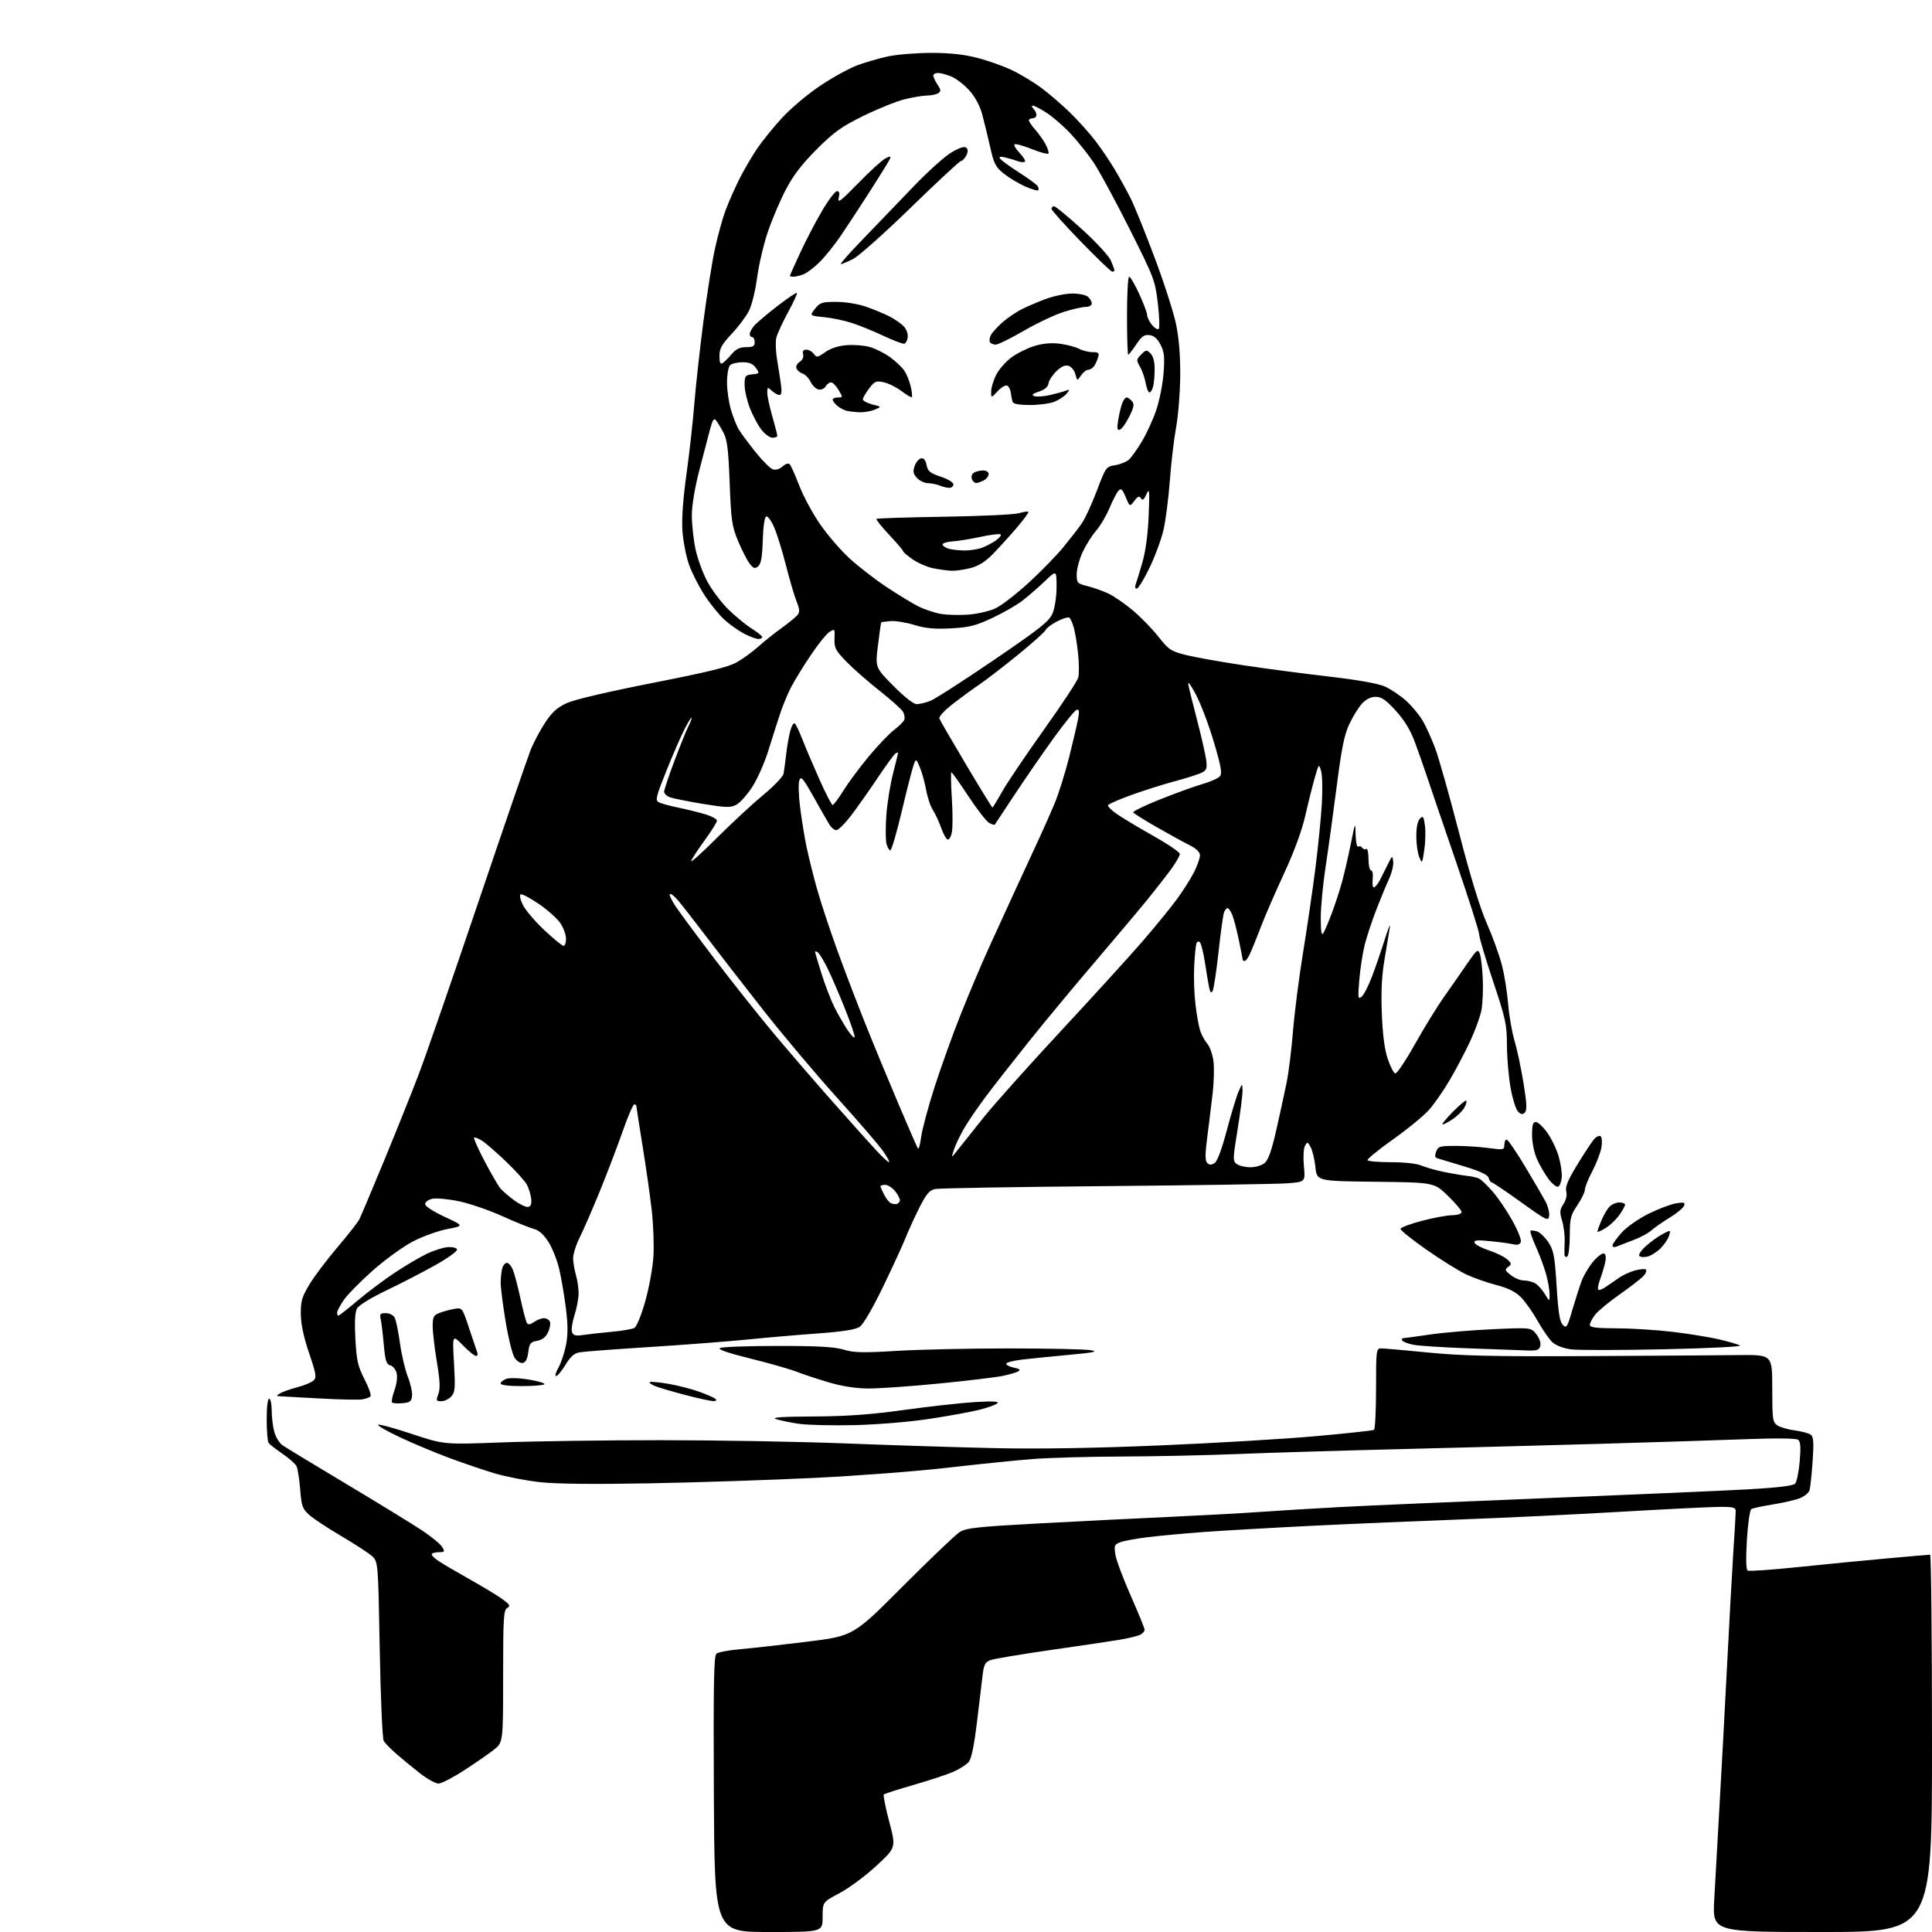 <?xml version="1.0" encoding="UTF-8" standalone="no"?>
<svg 
  version="1.1" 
  xmlns="http://www.w3.org/2000/svg" 
  xmlns:xlink="http://www.w3.org/1999/xlink" 
  xmlns:svg="http://www.w3.org/2000/svg"
  xmlns:rdf="http://www.w3.org/1999/02/22-rdf-syntax-ns#"
  xmlns:cc="http://creativecommons.org/ns#"
  xmlns:dc="http://purl.org/dc/elements/1.1/"
  viewBox="0 0 768 768"
  width="768"
  height="768"
>
<style>svg {background-color: white; }</style>"
<path stroke="none" fill="black" fill-rule="evenodd" d="M305.52,768.00C284.05,768.00 284.05,768.00 283.77,713.25C283.56,670.35 283.77,658.26 284.75,657.39C285.44,656.78 289.72,655.96 294.25,655.58C298.79,655.19 310.76,653.85 320.85,652.60C339.21,650.32 339.21,650.32 358.85,630.61C369.66,619.77 379.85,610.05 381.50,609.01C384.08,607.39 388.49,606.91 413.00,605.58C428.68,604.74 451.85,603.58 464.50,603.01C477.15,602.43 493.57,601.54 501.00,601.01C508.43,600.48 523.05,599.59 533.50,599.04C543.95,598.48 580.62,596.90 615.00,595.52C649.38,594.14 685.35,592.57 694.94,592.03C706.68,591.37 712.76,590.64 713.57,589.78C714.23,589.07 715.05,585.08 715.41,580.90C715.89,575.27 715.73,573.04 714.78,572.33C713.98,571.73 706.17,571.64 694.00,572.10C683.27,572.50 657.40,573.33 636.50,573.93C615.60,574.53 579.60,575.49 556.50,576.05C533.40,576.62 504.38,577.49 492.00,578.00C479.62,578.50 458.93,578.95 446.00,578.99C433.07,579.03 417.10,579.48 410.50,579.99C403.90,580.50 388.60,582.06 376.50,583.46C364.40,584.86 340.55,586.68 323.50,587.50C306.45,588.33 277.20,589.29 258.50,589.64C236.00,590.06 221.12,589.90 214.50,589.17C209.00,588.55 200.90,586.97 196.50,585.65C192.10,584.32 184.00,581.57 178.50,579.52C173.00,577.48 164.27,573.82 159.09,571.39C153.92,568.97 149.96,566.70 150.30,566.37C150.63,566.03 156.66,567.67 163.70,570.01C176.50,574.26 176.50,574.26 199.50,573.38C212.15,572.90 240.72,572.50 263.00,572.50C285.27,572.50 318.12,573.08 336.00,573.78C353.88,574.48 380.43,575.32 395.00,575.65C412.69,576.04 434.64,575.69 461.00,574.58C482.73,573.67 510.59,572.02 522.93,570.91C535.26,569.81 545.72,568.67 546.18,568.39C546.63,568.11 547.00,560.71 547.00,551.94C547.00,536.71 547.09,536.00 548.98,536.00C550.07,536.00 558.51,536.74 567.73,537.65C581.14,538.97 593.81,539.26 631.00,539.07C656.58,538.94 683.58,538.76 691.00,538.67C704.50,538.50 704.50,538.50 704.50,551.88C704.50,564.26 704.65,565.35 706.55,566.62C707.68,567.37 710.83,568.28 713.55,568.63C716.27,568.99 719.11,569.76 719.85,570.35C720.91,571.18 721.06,573.51 720.54,580.96C720.17,586.21 719.63,591.33 719.34,592.34C719.05,593.35 717.39,594.77 715.65,595.49C713.92,596.21 709.07,597.34 704.87,598.02C700.67,598.69 696.76,599.53 696.17,599.89C695.59,600.26 694.80,605.76 694.42,612.13C693.98,619.45 694.09,623.94 694.71,624.32C695.26,624.66 704.21,624.04 714.60,622.96C725.00,621.87 740.92,620.31 750.00,619.50C759.08,618.68 766.84,618.01 767.25,618.01C767.66,618.00 768.00,651.75 768.00,693.00C768.00,768.00 768.00,768.00 724.38,768.00C680.76,768.00 680.76,768.00 681.43,755.25C681.80,748.24 682.76,731.25 683.55,717.50C684.34,703.75 685.68,678.77 686.54,662.00C687.39,645.23 688.51,624.98 689.02,617.00C689.54,609.02 689.97,601.71 689.98,600.75C690.00,599.27 689.05,599.00 683.92,599.00C680.58,599.00 662.69,599.88 644.17,600.96C625.65,602.04 597.23,603.40 581.00,603.99C564.77,604.58 538.00,605.72 521.50,606.53C505.00,607.35 485.43,608.47 478.00,609.03C470.57,609.59 460.78,610.50 456.24,611.05C451.69,611.61 446.80,612.51 445.36,613.05C442.98,613.96 442.81,614.39 443.39,618.02C443.74,620.20 446.49,627.57 449.51,634.39C452.53,641.21 455.00,647.28 455.00,647.86C455.00,648.45 454.21,649.34 453.25,649.84C452.29,650.34 448.57,651.24 445.00,651.84C441.43,652.43 428.98,654.29 417.34,655.95C405.70,657.62 395.06,659.41 393.69,659.93C391.66,660.70 391.10,661.75 390.63,665.69C390.31,668.33 389.30,676.80 388.37,684.50C387.25,693.81 386.15,699.13 385.09,700.40C384.22,701.44 381.54,703.17 379.15,704.23C376.76,705.30 369.65,707.67 363.34,709.48C357.04,711.30 351.63,713.03 351.33,713.33C351.03,713.64 352.00,718.51 353.49,724.17C356.21,734.45 356.21,734.45 348.35,741.70C344.03,745.70 337.46,750.57 333.75,752.54C327.00,756.11 327.00,756.11 327.00,762.05C327.00,768.00 327.00,768.00 305.52,768.00zM174.28,709.00C173.13,709.00 169.78,707.12 166.84,704.83C163.90,702.54 159.70,699.08 157.50,697.15C155.30,695.22 153.07,692.94 152.54,692.07C152.01,691.21 151.30,674.83 150.95,655.59C150.32,620.67 150.32,620.67 147.70,618.42C146.26,617.18 140.76,613.62 135.48,610.51C130.20,607.40 124.54,603.66 122.89,602.18C120.23,599.79 119.85,598.69 119.32,592.00C118.99,587.88 118.33,583.73 117.85,582.79C117.37,581.85 114.84,579.63 112.24,577.85C109.63,576.08 107.17,574.15 106.77,573.57C106.36,572.98 106.02,568.79 106.02,564.25C106.01,559.41 106.41,556.00 107.00,556.00C107.55,556.00 108.00,558.14 108.01,560.75C108.01,563.36 108.48,567.18 109.05,569.24C109.62,571.29 111.08,573.66 112.29,574.51C113.51,575.36 125.02,582.35 137.89,590.04C150.75,597.73 164.25,606.02 167.89,608.45C171.52,610.88 175.07,613.79 175.76,614.93C176.89,616.79 176.78,617.00 174.68,617.00C173.39,617.00 172.04,617.30 171.67,617.66C171.31,618.03 172.47,619.29 174.26,620.48C176.04,621.67 181.78,625.04 187.00,627.97C192.22,630.90 198.02,634.42 199.87,635.79C202.73,637.91 203.00,638.42 201.62,639.19C200.19,639.99 200.00,643.19 200.00,666.38C200.00,692.67 200.00,692.67 196.25,695.61C194.19,697.22 188.87,700.90 184.44,703.77C180.01,706.65 175.44,709.00 174.28,709.00zM339.50,566.51C330.70,566.71 320.80,566.47 317.50,565.98C314.20,565.48 310.15,564.64 308.50,564.12C306.34,563.44 310.57,563.14 323.50,563.07C336.76,562.99 346.24,562.31 359.50,560.46C369.40,559.09 382.00,557.69 387.50,557.35C394.47,556.93 397.20,557.06 396.50,557.80C395.95,558.37 392.80,559.53 389.50,560.37C386.20,561.21 377.20,562.85 369.50,564.02C361.40,565.25 348.76,566.29 339.50,566.51zM159.96,557.80C158.02,557.96 156.17,557.83 155.85,557.52C155.53,557.20 155.96,555.02 156.80,552.69C157.67,550.27 158.05,547.32 157.67,545.84C157.32,544.41 156.18,543.02 155.14,542.75C153.58,542.34 153.14,540.90 152.55,534.38C152.16,530.04 151.61,525.49 151.31,524.25C150.87,522.36 151.20,522.00 153.36,522.00C154.81,522.00 156.35,522.78 156.89,523.79C157.42,524.78 158.36,529.34 158.99,533.92C159.62,538.51 161.02,544.52 162.12,547.29C163.21,550.06 163.97,553.49 163.80,554.92C163.55,557.08 162.93,557.55 159.96,557.80zM144.00,556.27C142.62,556.50 135.43,556.36 128.00,555.96C120.58,555.56 113.38,555.17 112.00,555.09C109.69,554.95 109.64,554.86 111.39,553.84C112.43,553.24 115.54,552.15 118.31,551.42C121.07,550.69 123.96,549.47 124.72,548.71C125.89,547.54 125.62,545.92 122.88,537.91C120.75,531.67 119.64,526.47 119.58,522.46C119.51,517.26 119.98,515.62 123.00,510.60C124.92,507.40 129.92,500.76 134.10,495.85C138.29,490.93 142.22,485.92 142.84,484.71C143.46,483.49 147.96,472.82 152.84,461.00C157.72,449.18 163.85,433.88 166.47,427.00C169.10,420.12 179.69,389.52 190.02,359.00C200.35,328.48 209.76,301.07 210.94,298.11C212.12,295.14 214.73,290.24 216.73,287.21C219.54,282.98 221.55,281.19 225.44,279.43C228.40,278.09 242.51,274.79 259.50,271.46C281.52,267.14 289.57,265.16 292.94,263.24C295.38,261.84 299.20,259.05 301.44,257.04C303.67,255.03 307.80,251.73 310.62,249.71C313.43,247.68 316.30,245.35 316.98,244.52C317.98,243.32 317.92,242.25 316.65,239.07C315.78,236.90 313.89,230.49 312.45,224.81C311.02,219.14 308.91,212.35 307.78,209.71C306.65,207.08 305.22,205.09 304.61,205.29C303.93,205.52 303.39,209.21 303.21,214.74C303.00,221.47 302.53,224.15 301.37,225.11C300.06,226.20 299.52,226.02 297.93,223.95C296.90,222.60 294.85,218.57 293.37,215.00C290.95,209.16 290.62,206.82 290.06,192.00C289.56,178.74 289.08,174.81 287.60,172.00C286.58,170.07 285.26,167.89 284.66,167.13C283.80,166.07 283.27,166.84 282.26,170.63C281.54,173.31 279.61,180.68 277.98,187.00C276.15,194.09 275.01,200.99 275.02,205.00C275.03,208.57 275.68,214.55 276.47,218.27C277.26,221.99 279.34,227.73 281.09,231.01C282.84,234.30 286.52,239.24 289.27,241.99C292.03,244.74 296.24,248.23 298.64,249.75C301.03,251.26 303.00,252.84 303.00,253.25C303.00,253.66 302.31,254.00 301.46,254.00C300.61,254.00 298.12,253.08 295.92,251.96C293.71,250.83 290.18,248.35 288.06,246.43C285.94,244.52 282.34,240.10 280.07,236.61C277.80,233.13 275.01,227.63 273.87,224.39C272.73,221.15 271.56,215.12 271.28,211.00C270.96,206.15 271.52,198.19 272.88,188.50C274.03,180.25 275.44,167.65 276.01,160.50C276.58,153.35 278.19,138.72 279.59,128.00C280.98,117.28 283.05,104.22 284.17,99.00C285.29,93.78 287.23,86.79 288.47,83.49C289.71,80.18 292.20,74.55 294.00,70.99C295.80,67.42 298.96,62.02 301.02,59.00C303.08,55.98 307.55,50.47 310.96,46.76C314.37,43.06 321.13,37.37 325.98,34.12C330.84,30.87 337.44,27.22 340.65,26.01C343.87,24.80 349.43,23.19 353.00,22.42C356.57,21.66 364.27,21.03 370.09,21.02C377.40,21.01 383.06,21.61 388.39,22.97C392.62,24.05 398.88,26.28 402.30,27.91C405.71,29.54 410.98,32.72 414.00,34.97C417.02,37.22 422.14,41.64 425.37,44.78C428.60,47.93 433.13,52.98 435.44,56.00C437.75,59.02 441.24,64.20 443.20,67.50C445.17,70.80 447.99,75.92 449.47,78.88C450.96,81.84 455.23,92.42 458.97,102.38C462.72,112.35 466.57,124.33 467.53,129.00C468.67,134.58 469.23,141.62 469.16,149.50C469.11,156.10 468.36,165.32 467.50,170.00C466.65,174.68 465.53,184.20 465.02,191.17C464.50,198.13 463.37,206.91 462.50,210.67C461.63,214.42 459.13,221.21 456.93,225.75C454.74,230.29 452.46,234.00 451.86,234.00C451.25,234.00 451.07,233.25 451.46,232.25C451.83,231.29 453.04,227.35 454.14,223.50C455.41,219.08 456.32,212.26 456.61,205.00C457.02,194.79 456.92,193.83 455.73,196.46C454.73,198.67 454.17,199.08 453.55,198.08C452.90,197.03 452.32,197.25 450.91,199.11C449.11,201.50 449.11,201.50 447.48,197.61C446.13,194.36 445.64,193.95 444.59,195.11C443.89,195.87 442.29,198.97 441.03,202.00C439.77,205.03 437.39,209.05 435.74,210.93C434.09,212.82 431.68,216.65 430.38,219.43C429.08,222.22 428.02,226.17 428.01,228.21C428.00,231.75 428.20,231.97 432.25,232.98C434.59,233.56 438.30,234.87 440.50,235.89C442.70,236.91 447.11,239.94 450.30,242.62C453.48,245.30 458.08,250.03 460.51,253.12C464.57,258.28 465.45,258.87 471.40,260.37C474.97,261.26 485.22,263.10 494.19,264.44C503.16,265.79 518.54,267.82 528.37,268.95C539.71,270.26 547.78,271.70 550.49,272.89C552.83,273.93 556.63,276.48 558.93,278.55C561.23,280.63 564.19,284.18 565.51,286.43C566.83,288.68 569.06,293.59 570.47,297.34C571.89,301.08 576.15,316.17 579.95,330.86C584.43,348.22 588.32,360.89 591.02,367.04C593.32,372.24 596.01,379.69 597.01,383.58C598.02,387.48 599.14,394.46 599.51,399.08C599.89,403.71 601.02,410.27 602.03,413.65C603.04,417.03 604.65,424.58 605.60,430.43C606.93,438.58 607.06,441.34 606.16,442.24C605.26,443.14 604.62,443.05 603.44,441.87C602.59,441.01 601.25,436.76 600.48,432.41C599.70,428.06 599.05,420.43 599.03,415.47C599.00,407.22 598.52,404.99 593.50,390.00C590.47,380.96 588.00,372.62 588.00,371.46C588.00,370.30 583.91,357.46 578.92,342.93C573.92,328.39 568.72,313.12 567.35,309.00C565.98,304.88 563.72,298.45 562.33,294.72C560.62,290.14 558.18,286.17 554.80,282.47C550.91,278.21 549.15,277.00 546.85,277.00C544.95,277.00 543.04,277.94 541.46,279.64C540.11,281.09 537.85,284.74 536.43,287.74C534.39,292.04 533.31,297.31 531.39,312.36C530.04,322.89 528.05,337.30 526.97,344.40C525.89,351.49 525.01,360.71 525.02,364.90C525.03,370.19 525.33,372.04 526.00,371.00C526.54,370.18 528.08,366.57 529.42,363.00C530.77,359.43 532.62,353.73 533.54,350.34C534.46,346.95 536.01,340.20 536.99,335.34C538.74,326.61 538.77,326.56 538.88,331.81C538.95,334.80 539.41,336.87 539.93,336.54C540.44,336.23 541.15,336.43 541.50,337.00C541.85,337.57 542.56,337.77 543.07,337.46C543.59,337.13 544.00,338.88 544.00,341.44C544.00,343.95 544.46,346.00 545.02,346.00C545.60,346.00 545.88,347.54 545.66,349.54C545.44,351.49 545.69,352.94 546.21,352.76C546.73,352.59 547.75,351.33 548.47,349.97C549.19,348.61 550.61,345.78 551.64,343.68C553.43,340.01 553.51,339.96 553.82,342.47C554.00,343.90 553.27,346.97 552.20,349.29C551.13,351.61 548.85,357.10 547.15,361.50C545.44,365.90 543.36,372.17 542.53,375.43C541.70,378.69 540.72,384.99 540.35,389.43C539.74,396.76 539.82,397.38 541.28,396.18C542.16,395.45 544.02,391.85 545.40,388.18C546.79,384.50 549.06,377.90 550.44,373.50C551.83,369.10 552.76,366.85 552.51,368.50C552.26,370.15 551.32,375.77 550.43,381.00C549.26,387.83 548.94,394.02 549.30,403.00C549.63,411.39 550.41,417.29 551.65,420.93C552.67,423.92 554.00,426.53 554.62,426.72C555.23,426.92 558.74,421.71 562.41,415.16C566.08,408.61 571.28,400.15 573.95,396.37C576.63,392.59 580.76,386.67 583.12,383.21C587.08,377.43 587.49,377.11 588.26,379.16C588.71,380.39 589.24,384.87 589.43,389.12C589.62,393.37 589.38,398.94 588.90,401.51C588.42,404.07 586.42,409.62 584.45,413.83C582.48,418.05 578.86,424.94 576.40,429.15C573.94,433.36 570.20,438.76 568.09,441.15C565.98,443.54 559.50,448.86 553.70,452.96C547.90,457.07 543.37,460.78 543.63,461.21C543.90,461.65 548.13,462.00 553.03,462.00C558.39,462.00 563.24,462.55 565.22,463.39C567.02,464.16 571.20,465.32 574.50,465.97C577.80,466.63 581.93,467.31 583.68,467.49C585.43,467.67 587.49,468.20 588.25,468.66C589.02,469.12 591.27,471.32 593.26,473.56C595.25,475.79 598.74,480.89 601.01,484.90C603.28,488.91 604.88,492.87 604.56,493.70C604.18,494.69 603.21,495.02 601.74,494.65C600.51,494.35 596.40,493.78 592.62,493.40C587.14,492.84 585.82,492.97 586.17,494.01C586.41,494.74 588.96,496.10 591.83,497.03C594.70,497.97 597.97,499.57 599.09,500.58C600.94,502.25 600.98,502.54 599.52,503.61C598.09,504.66 598.21,505.02 600.59,506.89C602.06,508.05 604.36,509.00 605.70,509.00C607.04,509.00 609.03,509.48 610.12,510.06C611.21,510.65 612.98,512.56 614.05,514.31C615.99,517.50 615.99,517.50 615.98,514.50C615.98,512.85 615.36,509.25 614.60,506.50C613.84,503.75 612.02,498.86 610.57,495.63C609.11,492.39 608.13,489.54 608.38,489.28C608.64,489.03 609.80,489.12 610.96,489.49C612.13,489.86 614.17,491.81 615.50,493.83C617.62,497.05 618.03,499.21 618.78,511.28C619.43,521.73 620.02,525.45 621.24,526.66C622.70,528.13 623.02,527.65 624.98,520.88C626.17,516.82 627.84,511.60 628.70,509.27C629.56,506.94 631.69,503.37 633.45,501.35C635.20,499.32 637.12,497.96 637.71,498.32C638.40,498.75 638.50,500.16 638.00,502.24C637.56,504.04 636.65,506.99 635.98,508.80C635.32,510.62 635.03,512.37 635.35,512.69C635.67,513.01 637.13,512.42 638.59,511.39C640.06,510.35 642.43,508.71 643.88,507.74C645.32,506.78 648.03,505.56 649.91,505.03C651.78,504.51 653.72,504.33 654.22,504.64C654.72,504.95 654.33,506.09 653.35,507.17C652.37,508.25 648.12,511.55 643.90,514.51C639.69,517.46 635.29,521.09 634.12,522.57C632.96,524.06 632.00,525.88 632.00,526.63C632.00,527.70 634.35,528.01 642.75,528.03C648.66,528.05 658.67,528.68 665.00,529.44C671.33,530.20 679.59,531.54 683.36,532.42C687.13,533.30 690.88,534.39 691.70,534.85C692.52,535.31 679.11,535.98 661.34,536.36C643.83,536.74 627.25,536.75 624.50,536.39C621.55,536.00 618.54,534.87 617.16,533.62C615.88,532.45 613.22,528.63 611.26,525.13C609.30,521.63 606.28,517.35 604.55,515.63C602.33,513.43 599.41,511.99 594.69,510.78C591.00,509.83 585.62,507.93 582.74,506.56C579.86,505.19 572.81,500.79 567.07,496.79C561.33,492.78 556.68,489.05 556.74,488.50C556.79,487.95 560.59,486.51 565.17,485.31C569.75,484.11 575.19,483.09 577.25,483.06C579.45,483.02 581.00,482.51 581.00,481.81C581.00,481.15 578.54,478.23 575.54,475.33C570.08,470.04 570.08,470.04 546.79,469.77C523.50,469.50 523.50,469.50 522.91,463.98C522.58,460.94 521.74,457.38 521.03,456.07C519.85,453.85 519.69,453.81 518.75,455.49C518.18,456.51 517.99,460.01 518.32,463.56C518.91,469.84 518.91,469.84 511.70,470.38C507.74,470.68 475.25,471.18 439.50,471.50C403.75,471.81 373.24,472.33 371.70,472.66C369.45,473.13 368.21,474.62 365.43,480.14C363.52,483.94 361.06,489.31 359.96,492.10C358.87,494.88 354.84,503.62 351.02,511.53C346.75,520.35 343.15,526.51 341.69,527.47C340.06,528.54 334.89,529.35 325.40,530.04C317.76,530.59 304.98,531.69 297.00,532.49C289.02,533.29 271.48,534.63 258.00,535.48C244.53,536.34 232.15,537.26 230.50,537.55C228.28,537.93 226.79,539.23 224.79,542.53C223.30,544.99 221.62,547.00 221.07,547.00C220.52,547.00 220.91,545.54 221.94,543.75C222.97,541.96 224.33,537.97 224.95,534.88C225.79,530.74 225.80,526.92 224.99,520.38C224.39,515.50 223.22,508.51 222.39,504.86C221.57,501.21 219.61,496.20 218.05,493.74C216.18,490.79 214.25,489.03 212.36,488.57C210.79,488.18 205.12,485.89 199.76,483.47C194.41,481.06 186.57,478.37 182.35,477.50C178.12,476.63 173.39,476.19 171.83,476.54C170.28,476.88 169.00,477.82 169.00,478.64C169.00,479.50 172.20,481.59 176.75,483.70C184.50,487.29 184.50,487.29 177.78,488.58C174.08,489.28 167.88,491.53 164.01,493.56C160.14,495.60 153.01,500.78 148.16,505.07C143.32,509.37 138.15,514.62 136.68,516.74C135.21,518.87 134.00,521.15 134.00,521.80C134.00,522.46 134.23,523.00 134.51,523.00C134.79,523.00 138.28,520.26 142.26,516.91C146.24,513.55 152.88,508.59 157.00,505.87C161.12,503.14 166.75,499.82 169.50,498.48C172.25,497.14 176.03,495.92 177.89,495.77C179.79,495.62 181.46,496.01 181.69,496.66C181.92,497.29 178.14,500.05 173.30,502.77C168.46,505.50 159.68,510.04 153.79,512.86C147.36,515.94 142.61,518.87 141.90,520.18C141.11,521.66 140.91,525.64 141.28,532.34C141.75,540.92 142.26,543.16 144.93,548.34C146.64,551.65 147.69,554.70 147.27,555.11C146.85,555.52 145.38,556.05 144.00,556.27zM175.43,557.00C173.37,557.00 173.27,556.76 174.25,554.16C175.05,552.02 174.91,548.86 173.66,541.37C172.75,535.89 172.00,529.51 172.00,527.18C172.00,523.49 172.35,522.81 174.75,521.89C176.26,521.30 178.91,520.59 180.63,520.30C183.76,519.78 183.76,519.78 186.53,528.14C188.05,532.74 189.50,537.06 189.75,537.75C190.01,538.44 189.75,539.00 189.18,539.00C188.61,539.00 186.27,537.09 183.98,534.75C179.81,530.50 179.81,530.50 180.47,541.85C181.04,551.76 180.90,553.45 179.41,555.10C178.46,556.15 176.67,557.00 175.43,557.00zM283.45,556.95C282.38,556.92 277.45,555.84 272.50,554.55C267.55,553.25 262.20,551.69 260.61,551.07C259.02,550.45 257.96,549.71 258.24,549.42C258.53,549.14 261.86,549.43 265.63,550.08C269.41,550.73 274.98,552.15 278.00,553.25C281.02,554.35 283.93,555.64 284.45,556.12C285.02,556.65 284.62,556.98 283.45,556.95zM345.12,551.95C340.15,551.91 334.70,551.07 329.46,549.51C325.03,548.21 319.18,546.27 316.46,545.21C313.73,544.16 305.50,541.82 298.16,540.01C289.53,537.88 285.30,536.43 286.16,535.88C286.90,535.41 297.18,535.03 309.00,535.03C325.12,535.02 331.72,535.39 335.37,536.50C339.43,537.73 342.95,537.82 356.37,537.00C365.24,536.46 385.32,536.02 401.00,536.02C416.68,536.02 431.30,536.33 433.50,536.71C436.76,537.28 435.18,537.62 425.00,538.57C418.12,539.20 409.69,540.06 406.25,540.46C402.81,540.87 400.00,541.61 400.00,542.12C400.00,542.63 401.39,543.33 403.08,543.67C405.25,544.10 405.77,544.53 404.83,545.11C404.10,545.57 401.25,546.40 398.50,546.96C395.75,547.52 384.33,548.89 373.12,549.99C361.91,551.10 349.31,551.98 345.12,551.95zM207.33,551.00C202.31,551.00 199.00,550.59 199.00,549.98C199.00,549.41 200.01,548.58 201.25,548.12C202.54,547.64 206.39,547.76 210.31,548.42C214.05,549.04 216.79,549.88 216.39,550.27C215.99,550.67 211.92,551.00 207.33,551.00zM207.81,541.80C206.88,541.98 205.42,541.04 204.55,539.71C203.68,538.38 202.08,531.94 201.00,525.40C199.92,518.85 199.04,511.93 199.03,510.00C199.03,508.07 199.30,505.49 199.63,504.25C199.96,503.01 200.80,502.00 201.50,502.00C202.19,502.00 203.26,503.24 203.88,504.75C204.50,506.26 205.85,511.39 206.88,516.15C207.91,520.91 209.07,525.30 209.44,525.91C209.93,526.69 210.77,526.57 212.29,525.51C213.47,524.68 215.26,524.00 216.25,524.00C217.25,524.00 218.31,524.65 218.62,525.44C218.92,526.23 218.56,528.14 217.82,529.68C216.92,531.56 215.49,532.65 213.49,533.00C210.87,533.45 210.44,534.00 210.00,537.50C209.66,540.18 208.95,541.59 207.81,541.80zM607.13,536.83C604.59,536.73 594.17,536.35 584.00,535.99C573.83,535.63 563.81,534.98 561.74,534.55C559.67,534.12 557.73,533.37 557.43,532.89C557.13,532.40 557.25,531.99 557.69,531.97C558.14,531.95 563.00,531.29 568.50,530.49C574.00,529.69 585.28,528.74 593.56,528.37C608.62,527.71 608.62,527.71 610.71,530.36C611.94,531.92 612.59,533.85 612.29,535.01C611.85,536.67 611.00,536.97 607.13,536.83zM231.77,530.68C233.82,530.37 238.88,529.80 243.00,529.43C247.12,529.05 251.22,528.37 252.11,527.91C253.05,527.42 254.86,523.05 256.49,517.29C258.02,511.91 259.49,503.84 259.75,499.37C260.02,494.89 259.71,486.57 259.05,480.87C258.40,475.17 256.77,463.77 255.43,455.53C254.10,447.30 253.00,440.22 253.00,439.78C253.00,439.35 252.61,439.00 252.14,439.00C251.66,439.00 249.58,443.84 247.51,449.75C245.44,455.66 241.35,466.38 238.42,473.57C235.49,480.76 231.88,489.06 230.39,492.02C228.91,494.98 227.75,498.78 227.82,500.45C227.90,502.13 228.42,505.07 228.98,506.99C229.54,508.91 230.00,512.13 230.00,514.13C230.00,516.13 229.27,520.04 228.37,522.82C227.47,525.60 227.03,528.63 227.39,529.56C227.89,530.88 228.84,531.13 231.77,530.68zM623.00,499.50C622.45,499.84 621.96,499.53 621.91,498.81C621.86,498.09 621.89,495.63 621.98,493.35C622.07,491.06 621.61,487.42 620.95,485.24C619.94,481.85 620.02,480.90 621.49,478.65C622.57,477.01 622.99,475.10 622.61,473.58C622.15,471.75 623.26,469.08 627.09,462.82C629.89,458.25 632.88,453.72 633.73,452.77C634.57,451.82 635.71,451.32 636.24,451.65C636.78,451.98 636.94,453.94 636.61,456.01C636.28,458.08 634.66,462.34 633.01,465.49C631.35,468.63 630.00,471.99 630.00,472.95C630.00,473.91 628.66,476.68 627.02,479.10C624.36,483.03 624.03,484.32 624.02,491.19C624.01,495.42 623.55,499.16 623.00,499.50zM654.86,499.52C653.41,499.87 651.95,499.72 651.61,499.18C651.28,498.64 652.59,496.81 654.52,495.12C656.45,493.42 659.41,491.32 661.10,490.45C664.15,488.87 664.17,488.88 663.49,491.18C663.11,492.45 661.61,494.71 660.15,496.19C658.69,497.67 656.31,499.17 654.86,499.52zM642.75,495.49C641.70,495.92 641.00,495.77 641.00,495.11C641.00,494.50 642.63,492.20 644.62,490.00C646.66,487.74 651.35,484.45 655.37,482.47C659.29,480.53 664.20,478.68 666.27,478.34C669.46,477.83 669.95,477.98 669.42,479.34C669.08,480.22 666.49,482.36 663.65,484.08C660.82,485.81 657.56,488.08 656.40,489.14C655.25,490.20 652.10,491.89 649.40,492.91C646.71,493.93 643.71,495.08 642.75,495.49zM638.25,488.18C636.46,489.29 635.00,489.91 635.00,489.57C635.00,489.22 635.69,487.28 636.54,485.25C637.38,483.23 638.80,480.77 639.69,479.79C640.58,478.80 642.37,478.00 643.65,478.00C644.94,478.00 646.00,478.38 646.00,478.85C646.00,479.32 644.99,481.16 643.75,482.94C642.51,484.72 640.04,487.08 638.25,488.18zM615.82,483.31C615.52,485.54 614.85,485.22 604.58,477.84C598.57,473.53 593.33,470.00 592.94,470.00C592.55,470.00 592.03,469.21 591.77,468.24C591.45,467.01 588.49,465.61 581.91,463.61C576.73,462.03 571.95,460.59 571.27,460.41C570.42,460.18 570.30,459.36 570.89,457.79C571.66,455.71 572.36,455.50 578.62,455.51C582.40,455.51 588.31,455.89 591.75,456.36C597.70,457.16 598.00,457.09 598.00,455.10C598.00,453.94 598.41,453.00 598.91,453.00C599.41,453.00 602.67,457.75 606.16,463.56C609.65,469.37 613.32,475.66 614.32,477.53C615.32,479.41 615.99,482.01 615.82,483.31zM209.95,479.77C211.04,479.55 211.39,478.57 211.15,476.48C210.95,474.84 210.21,472.38 209.49,471.00C208.78,469.62 205.11,465.54 201.35,461.92C197.58,458.30 193.25,454.53 191.72,453.53C190.19,452.54 188.72,451.95 188.45,452.22C188.18,452.48 190.07,456.71 192.64,461.60C195.21,466.50 198.03,471.35 198.91,472.40C199.78,473.44 202.28,475.59 204.45,477.18C206.62,478.77 209.10,479.93 209.95,479.77zM356.44,478.60C356.95,478.48 357.53,477.92 357.71,477.36C357.90,476.80 357.11,475.14 355.95,473.67C354.80,472.20 352.99,471.00 351.93,471.00C350.87,471.00 350.00,471.25 350.00,471.55C350.00,471.85 350.67,473.39 351.48,474.96C352.29,476.53 353.53,478.05 354.23,478.33C354.93,478.61 355.92,478.73 356.44,478.60zM619.34,471.73C618.70,471.93 617.04,470.61 615.64,468.77C614.24,466.94 612.19,463.43 611.07,460.97C609.88,458.34 609.03,454.34 609.02,451.25C609.01,447.25 609.36,446.00 610.49,446.00C611.32,446.00 613.35,447.88 615.02,450.19C616.69,452.49 618.74,456.75 619.59,459.67C620.44,462.58 620.99,466.40 620.81,468.15C620.64,469.91 619.98,471.52 619.34,471.73zM497.08,464.00C499.17,464.00 501.66,463.24 502.79,462.25C504.20,461.03 505.60,457.00 507.39,449.00C508.82,442.68 510.64,434.31 511.44,430.40C512.25,426.50 513.39,417.28 513.99,409.90C514.58,402.53 516.39,388.40 518.01,378.50C519.63,368.60 521.83,353.52 522.91,345.00C523.98,336.48 525.13,325.00 525.45,319.50C525.78,314.00 525.65,308.15 525.16,306.50C524.29,303.53 524.26,303.56 522.69,309.00C521.81,312.02 520.12,318.77 518.93,324.00C517.55,330.08 514.53,338.36 510.53,347.00C507.09,354.43 503.07,363.65 501.59,367.50C500.11,371.35 498.18,376.19 497.30,378.25C496.42,380.31 495.31,382.00 494.85,382.00C494.38,382.00 494.00,381.80 494.00,381.57C494.00,381.33 493.32,377.84 492.49,373.82C491.66,369.79 490.48,365.26 489.87,363.75C489.26,362.24 488.41,361.00 487.99,361.00C487.56,361.00 486.93,361.75 486.57,362.67C486.22,363.58 485.24,370.66 484.39,378.40C483.54,386.14 482.48,393.11 482.04,393.90C481.45,394.95 481.07,394.56 480.63,392.42C480.30,390.81 479.55,386.35 478.96,382.50C478.37,378.65 477.48,375.09 476.98,374.58C476.43,374.03 475.87,374.23 475.58,375.08C475.31,375.86 474.92,379.91 474.71,384.08C474.49,388.24 474.71,394.99 475.19,399.08C475.66,403.16 476.51,407.92 477.07,409.65C477.63,411.38 478.91,413.74 479.92,414.90C480.92,416.06 482.02,419.15 482.36,421.76C482.71,424.36 482.57,430.10 482.06,434.50C481.55,438.90 480.59,446.69 479.93,451.81C479.01,458.90 479.00,461.40 479.89,462.29C480.74,463.14 481.53,463.16 482.78,462.37C483.88,461.69 485.65,456.96 487.67,449.34C489.41,442.76 491.51,435.83 492.34,433.94C493.84,430.50 493.84,430.50 493.92,433.50C493.96,435.15 493.08,442.12 491.96,448.99C490.04,460.79 490.02,461.54 491.65,462.74C492.60,463.43 495.05,464.00 497.08,464.00zM353.39,462.00C353.78,462.00 352.77,460.09 351.15,457.75C349.53,455.41 341.30,445.84 332.85,436.48C324.41,427.12 311.20,411.44 303.50,401.64C295.80,391.84 285.51,378.58 280.64,372.16C275.77,365.75 270.67,359.22 269.31,357.67C267.95,356.11 266.58,355.09 266.27,355.40C265.96,355.71 266.98,357.88 268.53,360.23C270.08,362.58 277.00,371.93 283.91,381.00C290.82,390.07 301.16,403.12 306.90,410.00C312.63,416.88 323.29,429.25 330.59,437.50C337.89,445.75 345.84,454.64 348.27,457.25C350.70,459.86 353.00,462.00 353.39,462.00zM380.78,457.03C382.28,455.12 386.94,449.27 391.14,444.03C395.35,438.79 409.24,423.25 422.03,409.50C434.81,395.75 449.31,379.82 454.25,374.10C459.19,368.38 465.25,360.95 467.72,357.60C470.19,354.24 473.29,349.38 474.61,346.78C475.92,344.19 477.00,341.16 477.00,340.05C477.00,338.69 475.64,337.36 472.75,335.91C470.41,334.74 464.55,331.51 459.72,328.75C454.89,325.98 450.73,323.38 450.48,322.96C450.22,322.55 455.07,320.19 461.25,317.73C467.44,315.26 475.03,312.52 478.12,311.63C481.21,310.75 484.28,309.37 484.94,308.58C485.89,307.43 485.39,304.62 482.53,294.97C480.55,288.28 477.35,279.81 475.42,276.15C473.50,272.49 472.11,270.62 472.35,272.00C472.59,273.38 474.14,279.68 475.80,286.00C477.45,292.32 479.08,299.40 479.41,301.71C479.93,305.33 479.71,306.08 477.87,307.07C476.69,307.70 471.85,309.26 467.11,310.53C462.38,311.80 454.56,314.27 449.75,316.02C444.94,317.76 440.77,319.57 440.48,320.03C440.19,320.50 441.88,322.18 444.23,323.77C446.58,325.37 453.11,329.27 458.75,332.44C464.39,335.62 469.00,338.77 469.00,339.46C469.00,340.14 467.58,342.68 465.84,345.10C464.09,347.52 459.94,352.88 456.60,357.00C453.26,361.12 443.74,372.44 435.46,382.14C427.17,391.84 415.22,406.24 408.90,414.14C402.58,422.04 394.89,431.88 391.80,436.00C388.71,440.12 384.87,445.75 383.27,448.50C381.67,451.25 379.84,455.07 379.21,457.00C378.06,460.50 378.06,460.50 380.78,457.03zM366.17,452.00C366.56,448.98 368.98,439.98 371.54,432.00C374.10,424.02 378.85,410.85 382.10,402.72C385.35,394.59 390.30,382.89 393.11,376.72C395.92,370.55 400.60,360.32 403.51,354.00C406.42,347.68 410.47,338.90 412.52,334.50C414.57,330.10 417.56,323.35 419.18,319.50C420.79,315.65 423.41,307.32 425.00,301.00C426.59,294.68 428.20,287.75 428.58,285.62C429.11,282.63 428.97,281.84 427.95,282.18C427.22,282.43 423.07,287.55 418.73,293.56C414.38,299.58 407.42,309.68 403.25,316.00C399.08,322.32 395.56,327.65 395.42,327.83C395.28,328.01 394.29,327.69 393.20,327.11C392.12,326.53 388.41,321.77 384.97,316.53C381.52,311.29 378.48,307.00 378.20,307.00C377.93,307.00 378.00,311.63 378.37,317.29C378.74,322.94 378.74,329.04 378.38,330.83C378.03,332.61 377.26,333.92 376.68,333.73C376.10,333.53 374.93,331.38 374.07,328.94C373.20,326.50 371.75,323.38 370.83,322.00C369.91,320.62 368.70,317.02 368.15,314.00C367.59,310.98 366.47,306.93 365.65,305.00C364.16,301.50 364.16,301.50 363.21,304.00C362.69,305.38 360.58,313.59 358.53,322.25C356.48,330.91 354.41,338.00 353.92,338.00C353.44,338.00 352.74,336.82 352.38,335.37C352.02,333.93 352.00,328.86 352.33,324.12C352.67,319.38 353.86,311.94 354.97,307.59C356.09,303.24 357.00,299.50 357.00,299.28C357.00,299.06 356.54,299.17 355.98,299.51C355.41,299.86 352.19,304.28 348.81,309.32C345.43,314.37 340.69,321.09 338.28,324.25C335.86,327.41 333.24,330.00 332.46,330.00C331.68,330.00 330.43,328.99 329.68,327.75C328.93,326.51 326.11,321.58 323.42,316.78C319.25,309.37 318.40,308.38 317.75,310.16C317.32,311.30 317.45,316.09 318.04,320.79C318.62,325.49 319.76,332.52 320.56,336.42C321.37,340.31 323.22,347.77 324.67,353.00C326.13,358.23 329.68,369.02 332.56,377.00C335.44,384.98 340.50,398.25 343.80,406.50C347.09,414.75 353.04,429.15 357.01,438.50C360.98,447.85 364.51,455.95 364.85,456.50C365.19,457.05 365.78,455.02 366.17,452.00zM573.48,447.00C572.98,447.00 574.78,444.76 577.48,442.02C580.17,439.29 582.59,437.26 582.86,437.52C583.12,437.79 582.79,439.02 582.13,440.26C581.46,441.50 579.45,443.52 577.65,444.76C575.85,445.99 573.97,447.00 573.48,447.00zM339.74,412.28C339.91,411.76 338.07,406.41 335.65,400.38C333.23,394.36 330.08,387.12 328.65,384.29C327.21,381.46 325.58,378.86 325.02,378.51C324.46,378.17 324.00,378.11 324.00,378.39C324.00,378.67 325.18,382.63 326.62,387.20C328.06,391.76 330.36,397.73 331.73,400.45C333.11,403.17 335.40,407.16 336.83,409.32C338.25,411.47 339.56,412.81 339.74,412.28zM224.04,376.00C224.57,376.00 225.00,374.72 225.00,373.15C225.00,371.58 223.99,368.80 222.75,366.97C221.51,365.13 217.65,361.69 214.17,359.31C210.69,356.93 207.43,355.23 206.93,355.54C206.43,355.85 206.88,357.80 207.93,359.87C208.99,361.94 212.83,366.42 216.46,369.82C220.10,373.22 223.51,376.00 224.04,376.00zM284.81,333.24C290.72,327.33 299.04,319.62 303.29,316.10C307.55,312.58 311.23,308.76 311.46,307.60C311.69,306.45 312.15,303.02 312.49,300.00C312.82,296.98 313.56,292.76 314.12,290.62C314.70,288.44 315.52,287.13 316.00,287.62C316.47,288.11 317.82,290.98 319.00,294.00C320.17,297.02 323.19,304.11 325.70,309.75C328.20,315.39 330.59,320.00 330.99,320.00C331.39,320.00 333.32,317.41 335.28,314.25C337.24,311.09 341.79,304.97 345.39,300.65C348.99,296.33 353.50,291.61 355.42,290.15C357.34,288.69 359.15,286.90 359.45,286.18C359.75,285.45 359.55,284.03 359.01,283.02C358.47,282.02 354.31,278.27 349.77,274.69C345.22,271.12 339.27,265.90 336.54,263.10C332.11,258.55 331.59,257.56 331.74,253.91C331.90,249.93 331.85,249.86 329.70,251.23C328.49,252.01 325.11,256.21 322.20,260.57C319.28,264.93 315.80,270.59 314.48,273.15C313.15,275.71 311.19,280.44 310.12,283.65C309.05,286.87 306.95,293.46 305.45,298.30C303.96,303.14 301.07,309.67 299.04,312.80C297.01,315.94 294.16,319.13 292.71,319.90C290.41,321.12 288.65,321.07 279.29,319.54C273.37,318.56 267.50,317.38 266.26,316.91C265.02,316.44 264.00,315.44 264.00,314.70C264.00,313.96 265.85,308.44 268.11,302.43C270.37,296.42 272.85,290.28 273.61,288.80C274.38,287.31 274.98,285.74 274.95,285.30C274.93,284.86 273.73,286.75 272.29,289.50C270.85,292.25 267.54,299.80 264.95,306.28C260.77,316.69 260.42,318.15 261.86,318.91C262.76,319.39 266.17,320.33 269.44,321.00C272.71,321.67 277.54,322.86 280.19,323.65C282.84,324.43 285.00,325.59 285.00,326.21C285.00,326.83 282.84,330.30 280.20,333.92C277.56,337.54 275.10,341.28 274.74,342.24C274.37,343.19 278.91,339.14 284.81,333.24zM566.16,338.00C565.35,343.37 565.31,343.43 564.17,340.68C563.52,339.14 563.00,335.39 563.00,332.36C563.00,328.91 563.54,326.32 564.44,325.42C565.69,324.17 565.95,324.54 566.44,328.24C566.74,330.58 566.62,334.98 566.16,338.00zM394.50,321.00C394.68,321.00 396.40,318.19 398.33,314.75C400.25,311.31 407.72,300.24 414.92,290.14C422.12,280.05 428.29,270.67 428.64,269.31C428.98,267.95 428.96,263.83 428.59,260.17C428.22,256.50 427.47,251.83 426.93,249.79C426.39,247.75 425.54,245.83 425.04,245.52C424.54,245.22 422.34,245.90 420.15,247.04C417.96,248.18 415.95,249.70 415.67,250.42C415.40,251.13 410.52,255.51 404.84,260.15C399.15,264.78 392.25,270.10 389.50,271.97C386.75,273.83 381.90,277.38 378.71,279.86C375.31,282.50 373.13,284.90 373.43,285.68C373.71,286.40 378.49,294.65 384.06,304.00C389.62,313.35 394.32,321.00 394.50,321.00zM364.47,279.92C365.59,279.88 367.93,279.32 369.68,278.67C371.44,278.03 382.77,270.75 394.88,262.50C413.81,249.60 417.11,246.97 418.44,243.73C419.32,241.60 420.00,237.04 420.00,233.27C420.00,226.58 420.00,226.58 415.25,231.12C412.64,233.62 408.61,237.10 406.31,238.87C404.00,240.63 398.60,243.71 394.31,245.72C387.72,248.79 385.15,249.42 377.90,249.79C371.44,250.12 367.84,249.78 363.40,248.42C360.16,247.42 355.93,246.73 354.00,246.90C352.07,247.06 350.41,247.28 350.31,247.38C350.20,247.47 349.61,251.56 349.01,256.45C347.90,265.35 347.90,265.35 355.17,272.68C359.66,277.19 363.23,279.97 364.47,279.92zM385.00,244.32C388.57,244.04 393.41,242.92 395.74,241.82C398.07,240.73 403.99,236.16 408.89,231.67C413.79,227.18 420.01,220.80 422.71,217.50C425.41,214.20 428.70,209.95 430.02,208.06C431.34,206.16 434.04,200.31 436.02,195.06C439.55,185.69 439.69,185.50 443.31,184.92C445.33,184.59 447.78,183.60 448.75,182.73C449.71,181.85 451.99,178.67 453.82,175.65C455.65,172.64 458.22,167.08 459.53,163.30C460.84,159.53 462.19,152.85 462.52,148.47C463.03,141.90 462.81,139.88 461.32,137.00C460.06,134.59 458.70,133.41 456.92,133.20C454.85,132.96 453.80,133.71 451.65,136.95C450.18,139.18 448.75,141.00 448.49,141.00C448.22,141.00 448.00,134.03 448.00,125.50C448.00,116.97 448.38,110.00 448.85,110.00C449.32,110.00 451.12,113.07 452.85,116.83C454.58,120.59 456.00,124.36 456.00,125.22C456.00,126.08 456.86,127.84 457.91,129.14C458.97,130.44 460.17,131.16 460.60,130.74C461.02,130.32 460.87,125.74 460.26,120.57C459.20,111.52 458.77,110.39 448.94,90.83C443.32,79.65 436.90,67.80 434.67,64.50C432.44,61.20 428.33,56.07 425.55,53.10C422.77,50.13 418.50,46.41 416.05,44.85C413.61,43.28 411.16,42.00 410.60,42.00C410.04,42.00 410.13,42.53 410.80,43.20C411.46,43.86 412.00,44.98 412.00,45.70C412.00,46.41 411.32,47.00 410.50,47.00C409.68,47.00 409.00,47.38 409.00,47.84C409.00,48.31 410.15,50.00 411.56,51.59C412.97,53.19 414.79,55.77 415.62,57.32C416.45,58.87 416.98,60.51 416.81,60.97C416.64,61.43 413.67,60.67 410.21,59.28C406.75,57.89 403.63,57.04 403.28,57.39C402.93,57.74 403.86,59.28 405.34,60.83C406.82,62.37 407.75,63.92 407.41,64.26C407.07,64.59 405.83,64.52 404.65,64.08C403.47,63.65 401.22,62.98 399.67,62.61C397.70,62.13 397.04,62.26 397.52,63.03C397.90,63.65 401.26,66.11 405.00,68.50C408.74,70.89 412.11,73.37 412.50,73.99C412.88,74.62 412.97,75.37 412.68,75.65C412.40,75.93 410.07,75.24 407.50,74.10C404.94,72.97 401.15,70.70 399.08,69.06C395.76,66.43 395.11,65.17 393.57,58.29C392.61,54.01 391.17,48.12 390.37,45.21C389.48,41.95 387.53,38.38 385.29,35.90C383.30,33.69 380.11,31.24 378.21,30.44C376.31,29.65 373.91,29.00 372.88,29.00C371.85,29.00 371.00,29.47 371.00,30.04C371.00,30.60 371.75,32.22 372.67,33.62C374.09,35.79 374.13,36.30 372.92,37.07C372.14,37.56 370.13,37.98 368.46,37.98C366.79,37.99 362.74,38.68 359.46,39.50C356.18,40.33 348.86,43.29 343.18,46.08C334.51,50.34 331.55,52.46 324.68,59.32C318.76,65.24 315.34,69.71 312.31,75.50C310.01,79.90 306.78,87.55 305.12,92.50C303.47,97.45 301.59,105.55 300.94,110.50C300.29,115.45 298.86,121.30 297.76,123.50C296.65,125.70 293.56,129.84 290.87,132.69C286.90,136.93 286.00,138.55 286.00,141.50C286.00,144.12 286.34,144.91 287.24,144.35C287.92,143.93 289.53,142.33 290.83,140.79C292.55,138.74 294.08,138.00 296.59,138.00C299.33,138.00 300.00,137.61 300.00,136.00C300.00,134.90 299.55,134.00 299.00,134.00C298.45,134.00 298.01,133.44 298.03,132.75C298.05,132.06 298.84,130.60 299.78,129.49C300.73,128.38 304.84,124.90 308.92,121.74C313.00,118.59 316.53,116.20 316.77,116.44C317.01,116.68 315.42,120.17 313.23,124.19C311.04,128.21 308.95,132.76 308.59,134.31C308.23,135.85 308.36,139.68 308.88,142.81C309.40,145.94 310.10,150.41 310.43,152.75C310.84,155.69 310.66,157.00 309.84,157.00C309.19,157.00 307.83,156.26 306.83,155.35C305.11,153.79 305.00,153.83 305.00,156.10C305.00,157.42 305.90,161.65 307.00,165.50C308.10,169.35 309.00,172.83 309.00,173.25C309.00,173.66 308.12,174.00 307.05,174.00C305.98,174.00 303.99,172.54 302.63,170.75C301.27,168.96 299.22,165.12 298.08,162.21C296.94,159.31 296.00,155.17 296.00,153.03C296.00,149.42 296.23,149.10 299.03,148.81C301.96,148.51 302.01,148.43 300.47,146.25C299.31,144.60 297.89,144.00 295.14,144.00C293.08,144.00 290.86,144.54 290.20,145.20C289.54,145.86 289.00,148.93 289.00,152.02C289.00,155.11 289.72,160.05 290.59,162.99C291.46,165.94 292.90,169.50 293.79,170.92C294.67,172.34 297.63,176.31 300.36,179.73C303.09,183.16 306.18,186.24 307.23,186.57C308.38,186.94 309.93,186.47 311.10,185.41C312.28,184.34 313.40,184.01 313.93,184.57C314.42,185.08 316.13,188.92 317.74,193.09C319.35,197.27 323.07,204.17 326.01,208.41C328.94,212.66 334.21,218.77 337.72,221.98C341.22,225.19 347.78,230.27 352.30,233.27C356.81,236.27 362.49,239.73 364.92,240.97C367.35,242.20 371.40,243.57 373.92,244.02C376.44,244.46 381.43,244.59 385.00,244.32zM378.31,226.89C376.76,226.83 373.52,226.39 371.09,225.92C368.66,225.44 364.95,223.85 362.84,222.39C360.73,220.93 359.00,219.45 359.00,219.11C359.00,218.77 356.51,215.85 353.47,212.61C350.44,209.37 348.15,206.52 348.40,206.27C348.65,206.02 360.69,205.64 375.17,205.41C389.65,205.19 403.05,204.56 404.93,204.02C406.82,203.48 408.56,203.23 408.80,203.47C409.04,203.70 406.82,206.71 403.87,210.14C400.91,213.57 396.65,218.24 394.39,220.53C391.59,223.37 388.83,225.06 385.70,225.84C383.18,226.48 379.85,226.95 378.31,226.89zM383.50,218.82C385.70,218.84 388.87,218.32 390.54,217.67C392.21,217.03 394.65,215.72 395.98,214.77C397.30,213.82 398.11,212.77 397.77,212.44C397.44,212.10 393.86,212.53 389.83,213.40C385.80,214.26 380.70,215.09 378.50,215.23C376.30,215.38 374.59,215.95 374.69,216.50C374.80,217.05 375.92,217.79 377.19,218.15C378.46,218.51 381.30,218.81 383.50,218.82zM377.25,193.93C376.29,193.89 374.60,193.47 373.50,193.00C372.40,192.53 370.33,192.11 368.90,192.07C367.48,192.03 365.48,191.09 364.47,189.97C363.02,188.36 362.83,187.37 363.59,185.23C364.11,183.74 365.26,182.38 366.14,182.21C367.21,182.01 367.92,182.87 368.32,184.86C368.82,187.34 369.71,188.08 373.96,189.49C376.86,190.45 379.00,191.76 379.00,192.58C379.00,193.36 378.21,193.97 377.25,193.93zM388.03,192.00C387.43,192.00 386.66,191.28 386.32,190.40C385.99,189.52 386.34,188.40 387.10,187.91C387.87,187.43 389.51,187.02 390.75,187.02C392.07,187.01 393.00,187.61 393.00,188.46C393.00,189.27 392.13,190.40 391.07,190.96C390.00,191.53 388.64,192.00 388.03,192.00zM445.14,170.82C444.07,171.15 443.94,170.33 444.52,166.87C444.92,164.47 445.63,161.49 446.10,160.25C446.57,159.01 447.36,158.00 447.85,158.00C448.35,158.00 449.31,158.67 449.99,159.49C450.99,160.69 450.77,161.87 448.86,165.69C447.56,168.29 445.89,170.60 445.14,170.82zM341.68,163.88C339.93,163.82 337.60,163.55 336.50,163.28C335.40,163.01 333.71,162.10 332.75,161.24C331.79,160.39 331.00,159.31 331.00,158.85C331.00,158.38 331.93,158.00 333.06,158.00C335.07,158.00 335.07,157.94 333.34,155.00C332.37,153.35 331.01,152.00 330.33,152.00C329.65,152.00 328.70,152.72 328.20,153.60C327.71,154.48 326.45,155.04 325.41,154.84C324.37,154.64 322.94,153.27 322.23,151.80C321.53,150.32 320.10,148.85 319.07,148.52C318.03,148.19 316.93,147.26 316.62,146.45C316.30,145.63 316.87,144.48 317.89,143.83C318.99,143.15 319.54,141.95 319.25,140.84C318.92,139.57 319.31,139.00 320.52,139.00C321.49,139.00 322.83,139.75 323.50,140.67C324.62,142.20 324.99,142.15 328.02,139.99C330.10,138.51 333.20,137.48 336.42,137.22C339.22,136.98 343.36,137.29 345.60,137.89C347.85,138.50 351.54,140.34 353.81,141.98C356.07,143.62 358.66,146.08 359.56,147.46C360.46,148.83 361.58,151.64 362.04,153.70C362.51,155.76 362.70,157.63 362.47,157.86C362.24,158.09 360.42,157.03 358.43,155.51C356.43,153.99 353.26,152.40 351.37,151.97C348.28,151.27 347.71,151.51 345.47,154.44C344.11,156.23 343.00,158.16 343.00,158.75C343.00,159.33 344.69,160.23 346.75,160.76C350.50,161.71 350.50,161.71 347.68,162.86C346.14,163.49 343.44,163.95 341.68,163.88zM409.50,161.00C405.14,161.00 402.80,160.58 402.52,159.75C402.29,159.06 401.96,157.41 401.80,156.08C401.63,154.75 400.95,153.47 400.27,153.25C399.60,153.03 397.91,154.07 396.52,155.57C394.00,158.29 394.00,158.29 394.00,155.61C394.00,154.13 394.91,151.13 396.03,148.95C397.14,146.76 399.92,143.62 402.19,141.98C404.47,140.33 408.60,138.31 411.37,137.48C414.71,136.49 418.09,136.21 421.39,136.65C424.12,137.01 427.52,137.91 428.93,138.65C430.34,139.38 432.77,139.99 434.32,139.99C436.78,140.00 437.05,140.29 436.44,142.25C436.07,143.49 435.31,145.06 434.76,145.75C434.21,146.44 433.19,147.00 432.50,147.00C431.81,147.00 430.56,148.01 429.72,149.25C428.20,151.50 428.20,151.50 427.50,148.79C427.12,147.29 425.90,145.79 424.81,145.44C423.42,145.00 421.94,145.64 419.96,147.54C418.39,149.04 416.97,151.23 416.80,152.39C416.60,153.79 415.32,154.89 413.00,155.66C410.47,156.49 409.94,156.99 411.08,157.45C411.95,157.80 414.69,157.63 417.16,157.08C419.64,156.52 422.52,155.74 423.58,155.35C425.34,154.69 425.37,154.78 424.00,156.47C423.18,157.48 421.05,158.92 419.28,159.65C417.51,160.39 413.11,161.00 409.50,161.00zM456.93,156.00C456.47,156.00 455.79,154.31 455.42,152.25C455.05,150.19 454.03,147.26 453.15,145.75C451.66,143.16 451.69,142.87 453.64,140.92C455.56,139.00 455.82,138.97 457.35,140.50C458.42,141.56 459.00,143.80 458.99,146.82C458.98,149.39 458.70,152.51 458.37,153.75C458.04,154.99 457.39,156.00 456.93,156.00zM359.50,136.63C358.95,136.79 355.30,135.42 351.39,133.59C347.48,131.75 341.85,129.44 338.89,128.46C335.92,127.47 330.87,126.40 327.65,126.08C321.81,125.50 321.81,125.50 323.98,122.75C325.93,120.27 326.77,120.00 332.42,120.00C335.95,120.00 341.07,120.82 344.14,121.88C347.14,122.91 351.37,124.66 353.55,125.77C355.72,126.88 358.32,128.70 359.33,129.81C360.34,130.92 361.01,132.85 360.83,134.09C360.65,135.33 360.05,136.47 359.50,136.63zM395.81,136.99C394.88,137.00 393.85,136.56 393.51,136.02C393.18,135.48 393.36,134.19 393.92,133.16C394.47,132.12 396.53,129.87 398.49,128.14C400.45,126.42 403.82,124.11 405.98,123.01C408.14,121.91 412.46,120.05 415.58,118.89C418.69,117.72 423.40,116.73 426.04,116.69C428.68,116.65 431.55,117.21 432.42,117.93C433.29,118.65 434.00,119.86 434.00,120.62C434.00,121.41 432.97,122.00 431.61,122.00C430.29,122.00 426.35,122.89 422.86,123.99C419.36,125.08 412.23,128.45 407.00,131.48C401.77,134.51 396.74,136.99 395.81,136.99zM315.43,110.00C314.65,110.00 314.00,109.84 314.00,109.64C314.00,109.44 315.86,105.28 318.13,100.39C320.39,95.50 324.30,88.01 326.82,83.75C329.33,79.49 331.98,76.00 332.71,76.00C333.65,76.00 333.85,76.80 333.38,78.75C332.84,80.98 334.30,79.88 341.11,72.88C345.72,68.14 350.58,63.70 351.90,63.01C353.89,61.98 354.21,62.00 353.77,63.13C353.47,63.89 349.90,69.67 345.84,76.00C341.78,82.33 336.50,90.36 334.11,93.87C331.72,97.37 328.00,102.00 325.84,104.16C323.69,106.31 320.78,108.51 319.39,109.04C318.01,109.57 316.22,110.00 315.43,110.00zM442.14,108.00C441.66,108.00 436.04,102.61 429.64,96.02C423.24,89.42 418.00,83.57 418.00,83.02C418.00,82.46 418.46,82.00 419.02,82.00C419.58,82.00 424.59,86.13 430.15,91.18C435.79,96.31 440.86,101.82 441.63,103.65C442.38,105.46 443.00,107.18 443.00,107.47C443.00,107.76 442.61,108.00 442.14,108.00zM334.23,105.00C333.77,105.00 337.69,100.56 342.95,95.14C348.20,89.71 357.23,80.33 363.00,74.29C368.77,68.24 375.67,62.05 378.32,60.52C381.61,58.61 383.46,58.06 384.16,58.76C384.86,59.46 384.83,60.45 384.06,61.89C383.44,63.05 382.51,64.00 382.00,64.00C381.50,64.00 372.57,72.29 362.17,82.41C351.77,92.54 341.42,101.77 339.17,102.91C336.92,104.06 334.70,105.00 334.23,105.00z" />

</svg>